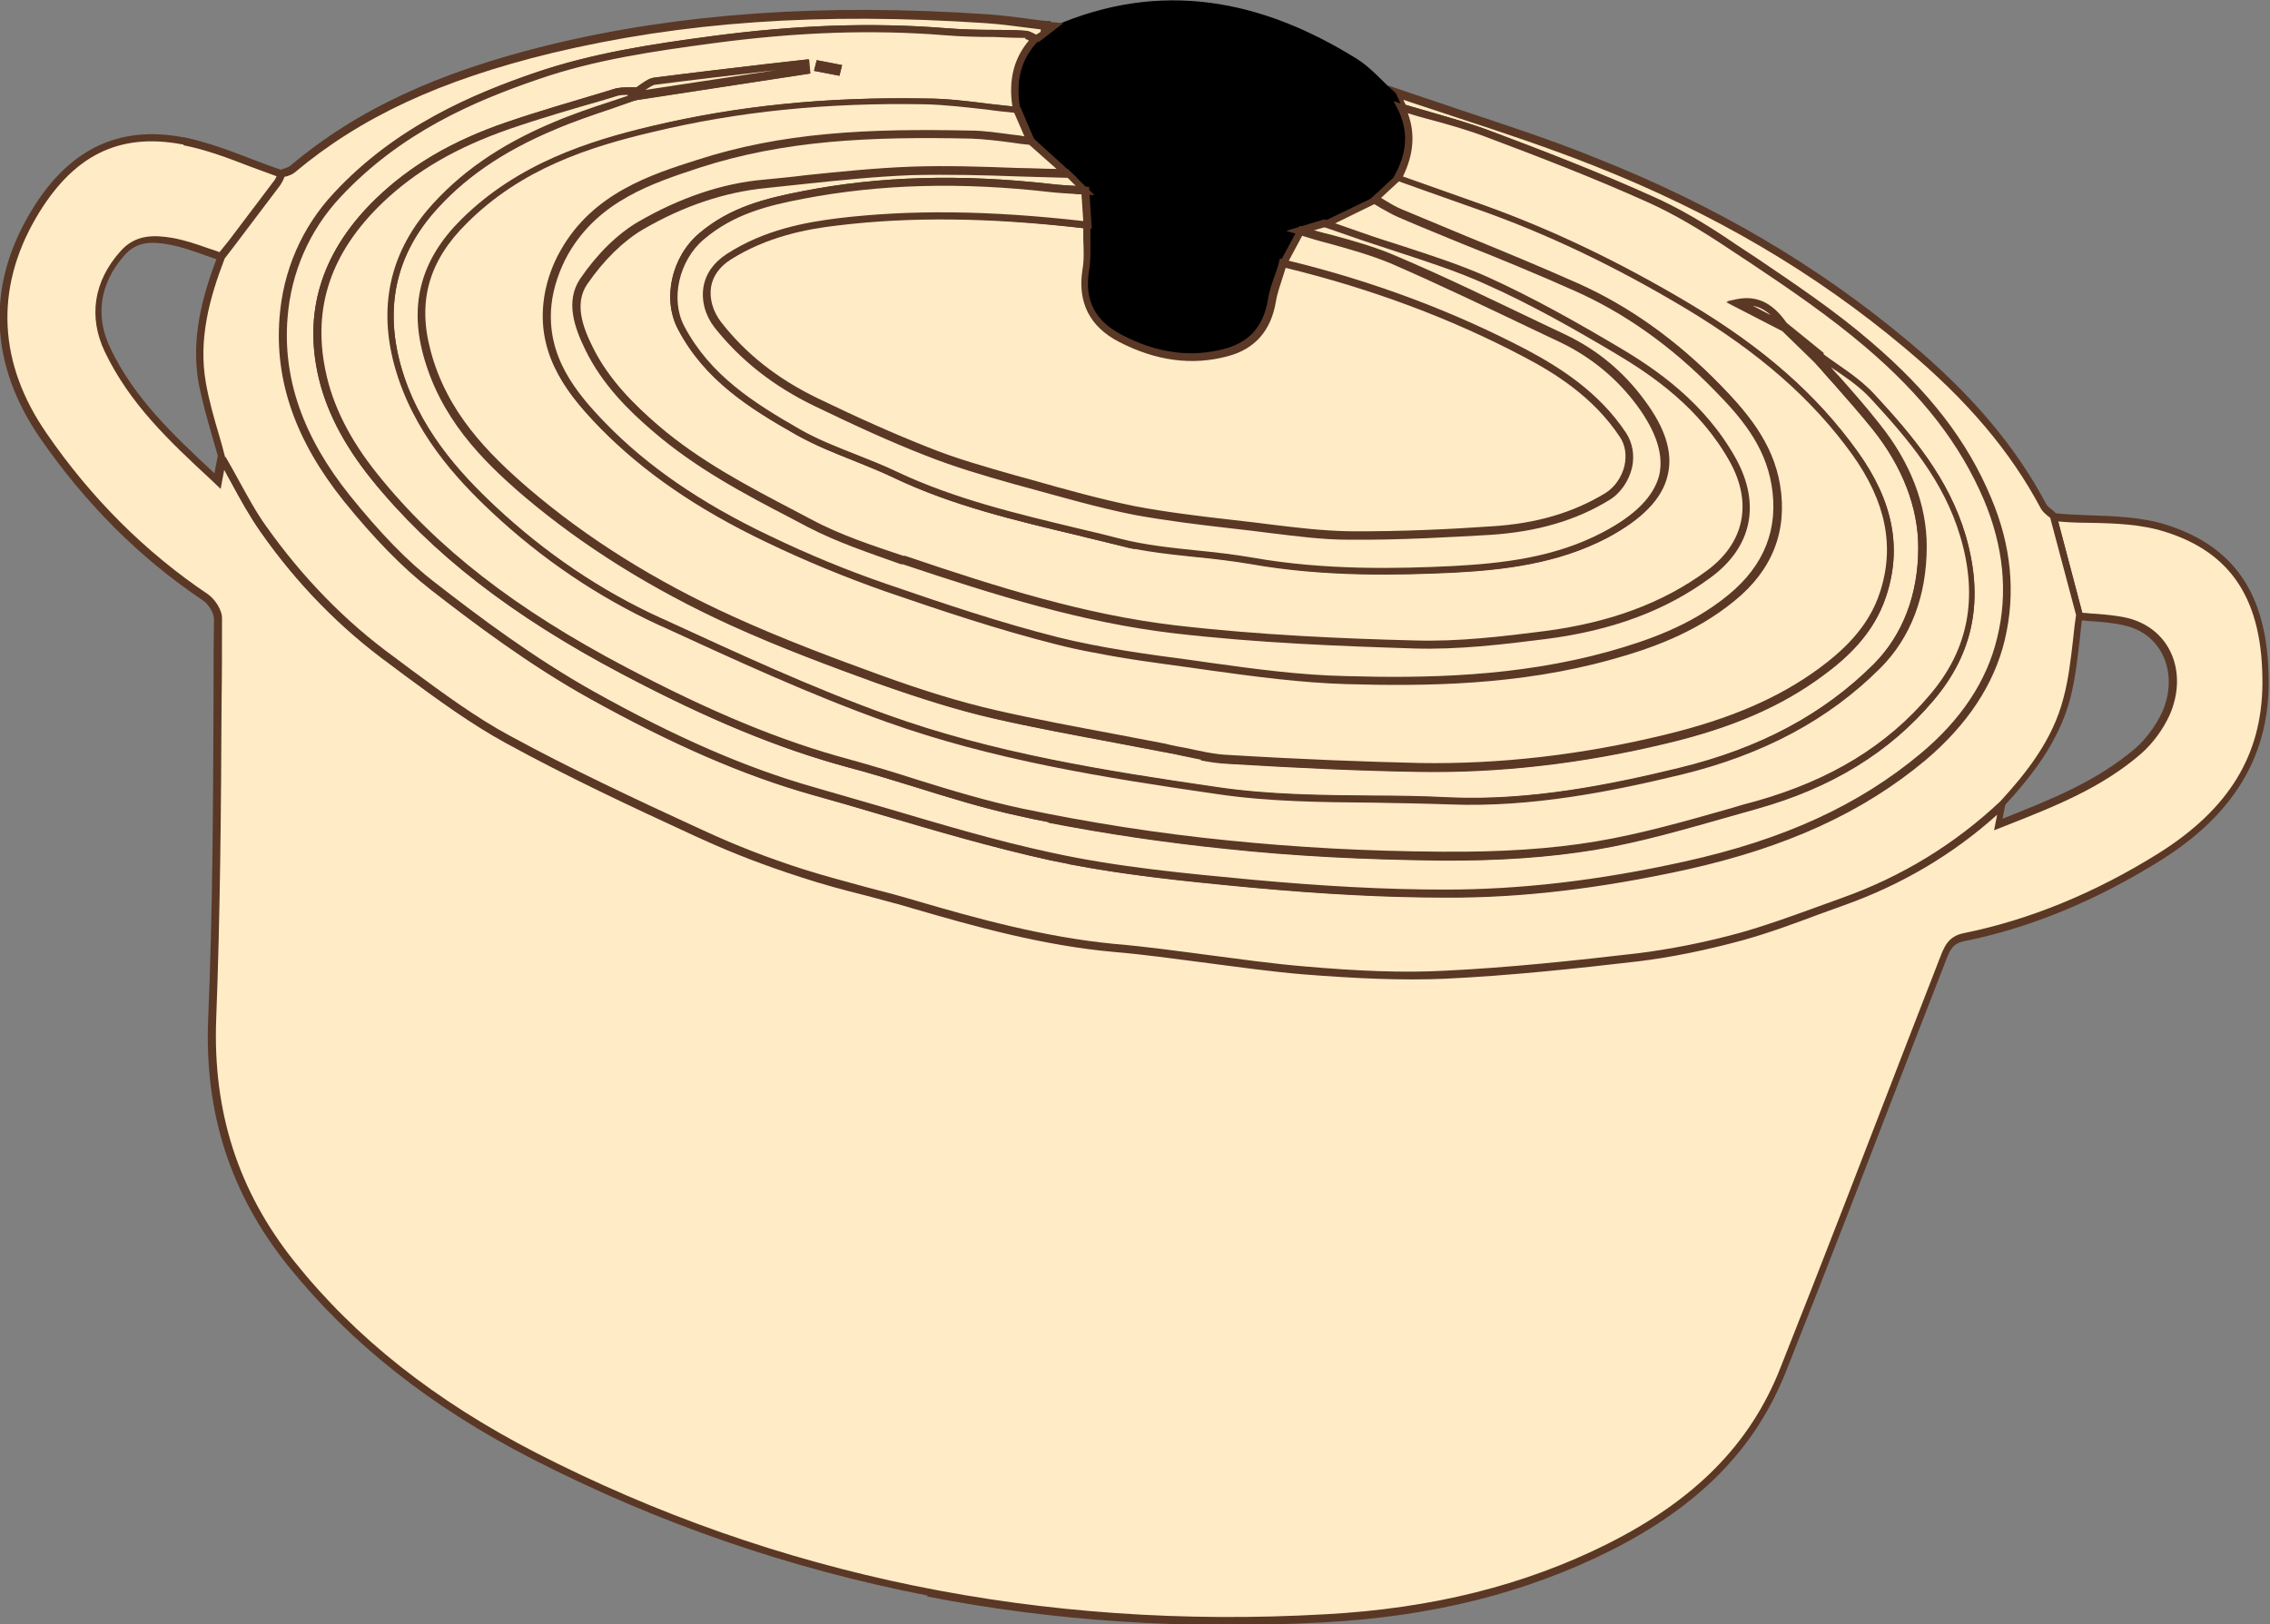<?xml version="1.0" encoding="UTF-8"?>
<svg id="Calque_2" data-name="Calque 2" xmlns="http://www.w3.org/2000/svg" viewBox="0 0 50.92 36.44">
  <rect x="0" y="0" width="50.92" height="36.44" fill="#808080" stroke="none"/>
  <defs>
    <style>
      .cls-1 {
        fill: #5a3825;
      }

      .cls-2 {
        fill: #ffebc5;
      }
    </style>
  </defs>
  <g id="Calque_1-2" data-name="Calque 1">
    <g>
      <g>
        <path class="cls-2" d="M46.05,11.58c.85.07,1.74,0,2.53.24,1.6.5,2.26,1.65,2.25,3.5-.01,1.82-.98,3-2.36,3.87-1.38.87-2.85,1.5-4.41,1.82-.29.06-.37.24-.46.49-1.19,3.08-2.37,6.16-3.58,9.23-.76,1.93-2.2,3.12-3.91,3.98-2.03,1.02-4.17,1.47-6.37,1.59-6.22.35-12.17-.77-17.74-3.63-2.07-1.06-3.95-2.43-5.46-4.32-1.26-1.57-1.86-3.36-1.77-5.5.12-2.99.11-5.98.14-8.97,0-.17-.15-.39-.29-.49-1.43-.96-2.63-2.17-3.63-3.62-1.12-1.62-1.19-3.31-.25-4.92.81-1.4,1.88-1.98,3.38-1.7.76.14,1.48.49,2.21.74-.03.07-.06.14-.1.2-.42.56-.84,1.11-1.25,1.66-.37-.12-.74-.27-1.12-.34-.38-.07-.78-.09-1.1.27-.56.63-.69,1.4-.33,2.16.57,1.21,1.51,2.06,2.47,2.95l.1-.5c.31.53.58,1.09.93,1.59.81,1.14,1.77,2.13,2.88,2.94.85.62,1.7,1.27,2.61,1.77,1.43.78,2.92,1.47,4.4,2.15.71.33,1.44.6,2.18.84.84.27,1.7.46,2.54.71,1.47.43,2.94.83,4.48.97,1.41.13,2.8.38,4.21.5,1.06.1,2.13.15,3.2.1,1.44-.07,2.88-.22,4.32-.39.78-.09,1.55-.26,2.31-.46.77-.21,1.53-.51,2.29-.79,1.33-.47,2.53-1.19,3.59-2.19l-.09.45c1.13-.45,2.22-.86,3.14-1.66.25-.22.48-.52.62-.84.41-.91.01-1.83-.87-2.06-.35-.09-.72-.09-1.07-.13-.2-.74-.39-1.48-.59-2.22Z"/>
        <path class="cls-1" d="M20.81,35.8c-3.09-.6-6.05-1.62-8.86-3.06-2.3-1.18-4.09-2.6-5.49-4.34-1.29-1.61-1.88-3.43-1.79-5.55.1-2.35.11-4.75.12-7.06,0-.63,0-1.27.01-1.9,0-.14-.13-.34-.25-.42-1.42-.95-2.64-2.18-3.65-3.64-1.12-1.63-1.21-3.36-.25-5.01.84-1.45,1.98-2.02,3.46-1.74h.02c.52.11,1.03.3,1.52.49.23.09.45.17.68.25l.09.03-.04.09s-.02.04-.03.06c-.02.05-.05.1-.08.15-.34.45-.68.9-1.02,1.35l-.27.36-.06-.02c-.11-.04-.23-.08-.34-.12-.25-.09-.51-.18-.77-.23-.42-.08-.75-.07-1.02.24-.55.62-.66,1.36-.32,2.07.54,1.14,1.42,1.96,2.34,2.82h0s.11-.57.11-.57l.11.19c.1.17.19.34.28.51.2.36.4.74.64,1.08.81,1.14,1.77,2.13,2.86,2.92l.36.27c.72.53,1.46,1.08,2.24,1.5,1.36.74,2.79,1.41,4.18,2.05l.22.1c.65.3,1.36.58,2.17.84.47.15.97.28,1.44.41.36.09.73.19,1.1.3,1.33.39,2.88.82,4.46.97.71.06,1.42.16,2.11.25.69.09,1.4.19,2.1.25,1.25.11,2.26.15,3.19.1,1.46-.07,2.94-.23,4.32-.39.72-.09,1.5-.24,2.3-.46.57-.16,1.15-.37,1.7-.57.19-.07.39-.14.58-.21,1.35-.48,2.54-1.21,3.56-2.17l.19-.18-.11.56c1.08-.43,2.1-.83,2.98-1.58.24-.21.46-.51.6-.81.19-.43.2-.89.02-1.27-.16-.34-.46-.58-.84-.67-.23-.06-.48-.08-.72-.1-.11,0-.23-.02-.34-.03h-.06s-.64-2.4-.64-2.4h.12c.26.03.53.04.79.05.59.02,1.2.04,1.75.21,1.59.5,2.32,1.63,2.31,3.58-.01,1.64-.8,2.93-2.4,3.94-1.45.91-2.94,1.53-4.44,1.83-.24.05-.31.19-.4.43l-.73,1.88c-.93,2.41-1.89,4.91-2.86,7.35-.69,1.73-1.94,3.01-3.95,4.02-1.88.94-3.98,1.47-6.4,1.6-3.08.17-6.06-.02-8.92-.58ZM4.11,3.24h-.02c-1.43-.27-2.47.25-3.29,1.66-.92,1.59-.84,3.26.25,4.83.99,1.44,2.21,2.66,3.61,3.6.16.11.33.36.32.56,0,.63,0,1.27-.01,1.9-.01,2.32-.03,4.71-.12,7.07-.08,2.08.49,3.86,1.75,5.44,1.38,1.73,3.16,3.13,5.43,4.3,5.38,2.76,11.34,3.98,17.7,3.62,2.4-.13,4.47-.65,6.33-1.58,1.97-.99,3.2-2.24,3.87-3.93.97-2.44,1.93-4.94,2.86-7.35l.73-1.88c.09-.23.18-.47.52-.54,1.48-.3,2.95-.9,4.39-1.8,1.57-.99,2.31-2.2,2.32-3.8.01-1.86-.68-2.94-2.19-3.41-.54-.17-1.13-.19-1.71-.2-.23,0-.46-.01-.68-.03l.54,2.05c.09,0,.19.02.28.02.25.02.5.04.75.1.43.11.77.38.95.76.2.42.19.93-.02,1.41-.15.33-.38.64-.64.87-.89.77-1.93,1.18-3.02,1.61l-.28.11.07-.35c-.99.89-2.14,1.57-3.43,2.03-.19.07-.39.14-.58.21-.56.21-1.13.42-1.71.58-.81.22-1.59.38-2.33.47-1.38.16-2.86.32-4.33.39-.94.04-1.95,0-3.21-.1-.7-.06-1.42-.16-2.11-.25-.69-.09-1.4-.19-2.1-.25-1.6-.14-3.16-.58-4.5-.97-.36-.11-.73-.2-1.09-.3-.48-.12-.97-.25-1.45-.41-.81-.26-1.53-.54-2.19-.84l-.22-.1c-1.39-.64-2.82-1.31-4.19-2.06-.79-.43-1.54-.98-2.26-1.51l-.36-.27c-1.1-.8-2.08-1.8-2.89-2.96-.24-.34-.45-.72-.65-1.09-.06-.1-.11-.2-.17-.31l-.08.43-.22-.21c-.94-.87-1.82-1.7-2.38-2.87-.37-.78-.25-1.58.35-2.25.34-.39.77-.37,1.18-.3.27.05.54.14.79.23.09.03.19.06.28.1l.2-.26c.34-.45.68-.9,1.02-1.35.02-.03.04-.06.05-.1-.2-.07-.4-.15-.6-.22-.49-.19-.99-.38-1.5-.48Z"/>
      </g>
      <g>
        <g>
          <path class="cls-2" d="M46.05,11.58c.2.74.39,1.48.59,2.22-.09.62-.12,1.26-.28,1.87-.24.94-.82,1.68-1.45,2.37-1.06,1-2.26,1.72-3.59,2.19-.76.27-1.51.57-2.29.79-.76.21-1.54.37-2.31.46-1.44.17-2.88.32-4.32.39-1.06.05-2.14,0-3.2-.1-1.41-.13-2.8-.38-4.21-.5-1.54-.14-3.01-.54-4.48-.97-.84-.25-1.71-.44-2.54-.71-.74-.24-1.47-.51-2.18-.84-1.48-.69-2.96-1.37-4.4-2.15-.92-.5-1.76-1.15-2.61-1.77-1.11-.81-2.07-1.8-2.88-2.94-.35-.49-.62-1.06-.93-1.59-.15-.56-.33-1.11-.44-1.68-.18-.99.08-1.93.42-2.85.42-.55.84-1.11,1.25-1.66.04-.06.07-.13.1-.2.08-.03.17-.04.24-.1,1.72-1.45,3.72-2.19,5.81-2.7,3.23-.79,6.49-.9,9.76-.68.45.03.89.1,1.34.15-.01.06-.03.12-.04.18-.06.04-.12.07-.18.11-.08-.03-.16-.09-.24-.1-.6-.02-1.21-.01-1.81-.06-1.74-.13-3.47-.05-5.2.18-1.33.18-2.65.37-3.95.82-1.67.57-3.21,1.32-4.47,2.67-.72.77-1.12,1.73-1.2,2.75-.12,1.57.51,2.91,1.42,4.05.58.72,1.22,1.42,1.93,1.98,1.13.89,2.31,1.74,3.55,2.43,1.58.88,3.22,1.66,4.96,2.15,1.78.5,3.53,1.08,5.33,1.48,1.49.33,3.02.47,4.54.61,1.43.13,2.87.22,4.32.22,1.81,0,3.61-.24,5.39-.63,1.93-.42,3.75-1.12,5.33-2.44.82-.69,1.48-1.55,1.75-2.64.26-1.08.12-2.15-.3-3.15-.6-1.41-1.57-2.51-2.67-3.46-.94-.81-1.99-1.48-3.01-2.18-.59-.4-1.21-.79-1.86-1.08-1.19-.53-2.4-1-3.61-1.46-.64-.24-1.31-.4-1.97-.6-.05-.11-.1-.21-.14-.32,1.49.51,3,.97,4.47,1.55,2.52,1,4.88,2.33,6.99,4.1,1.21,1.02,2.3,2.17,3.07,3.63.05.09.14.14.21.21Z"/>
          <path class="cls-1" d="M23.4,21.11c-1.03-.2-2.02-.48-2.91-.74-.36-.11-.73-.2-1.09-.3-.48-.12-.97-.25-1.45-.41-.81-.26-1.53-.54-2.19-.84l-.22-.1c-1.39-.64-2.82-1.31-4.19-2.06-.79-.43-1.54-.98-2.26-1.51l-.36-.27c-1.1-.8-2.08-1.8-2.89-2.96-.24-.34-.45-.72-.65-1.09-.09-.17-.18-.34-.28-.5v-.02c-.05-.17-.1-.35-.15-.52-.11-.38-.22-.77-.3-1.17-.19-1.04.09-2.01.43-2.9v-.02s.25-.31.25-.31c.34-.45.68-.9,1.02-1.35.02-.03.04-.07.06-.12.01-.02.02-.05.03-.07v-.03s.04-.01.04-.01c.03-.01.06-.02.09-.03.05-.02.1-.03.13-.06,1.5-1.26,3.3-2.1,5.84-2.72,2.9-.7,6.1-.93,9.79-.68.31.02.62.06.92.1.14.02.28.04.42.05h.09s-.07.31-.07.31l-.25.15-.04-.02s-.06-.03-.08-.04c-.05-.02-.09-.05-.13-.05-.23,0-.46-.01-.69-.02-.37,0-.75-.01-1.12-.04-1.62-.13-3.31-.07-5.18.18-1.34.18-2.66.37-3.93.81-1.43.49-3.08,1.19-4.44,2.65-.69.74-1.1,1.68-1.18,2.7-.11,1.37.35,2.68,1.4,3.99.67.83,1.29,1.48,1.92,1.96.95.74,2.2,1.68,3.54,2.43,1.86,1.04,3.43,1.72,4.94,2.15.53.15,1.06.31,1.59.46,1.22.36,2.48.74,3.74,1.01,1.5.33,3.05.47,4.53.61,1.53.14,2.94.22,4.31.22,1.67,0,3.43-.2,5.37-.63,2.22-.49,3.9-1.26,5.29-2.42.91-.76,1.49-1.63,1.72-2.6.25-1.01.14-2.06-.3-3.1-.53-1.24-1.37-2.33-2.65-3.42-.81-.69-1.7-1.3-2.57-1.88l-.44-.29c-.73-.49-1.3-.82-1.85-1.07-1.24-.56-2.52-1.05-3.61-1.46-.44-.17-.9-.3-1.35-.42-.21-.06-.42-.12-.62-.18h-.04s-.24-.54-.24-.54l.18.06c.46.16.93.31,1.39.47,1.02.34,2.07.68,3.08,1.09,2.7,1.07,4.99,2.42,7.02,4.12,1.42,1.19,2.4,2.35,3.09,3.65.02.04.07.08.12.12.03.02.05.04.08.07l.02.02.6,2.27c-.03.19-.05.39-.07.58-.05.43-.1.87-.21,1.3-.26.99-.89,1.77-1.47,2.4-1.04.98-2.25,1.72-3.62,2.21-.19.07-.39.14-.58.21-.56.21-1.13.42-1.71.58-.81.22-1.59.38-2.33.47-1.38.16-2.86.32-4.33.39-.94.04-1.95,0-3.21-.1-.7-.06-1.42-.16-2.11-.25-.69-.09-1.4-.19-2.1-.25-.54-.05-1.07-.13-1.59-.23ZM5.06,10.25c.09.16.19.33.28.5.2.36.4.74.64,1.07.81,1.14,1.77,2.13,2.86,2.92l.36.27c.72.53,1.46,1.08,2.24,1.5,1.36.74,2.79,1.41,4.18,2.05l.22.1c.65.3,1.36.58,2.17.84.47.15.97.28,1.44.41.36.09.73.19,1.1.3,1.33.39,2.88.82,4.46.97.71.06,1.42.16,2.11.25.69.09,1.4.19,2.1.25,1.25.11,2.26.15,3.19.1,1.46-.07,2.94-.23,4.32-.39.72-.09,1.5-.24,2.3-.46.57-.16,1.15-.37,1.7-.57.19-.07.39-.14.58-.21,1.35-.48,2.54-1.21,3.56-2.17.56-.61,1.18-1.37,1.42-2.33.11-.41.16-.85.21-1.28.02-.19.04-.38.07-.57l-.58-2.18s-.03-.03-.05-.04c-.06-.05-.12-.1-.16-.17-.68-1.28-1.65-2.43-3.05-3.6-2.01-1.69-4.29-3.03-6.97-4.09-1.01-.4-2.06-.75-3.07-1.08-.4-.13-.81-.27-1.21-.4l.05.11c.19.06.39.11.58.17.45.13.91.26,1.36.43,1.09.41,2.37.9,3.61,1.46.56.25,1.14.58,1.87,1.08l.44.29c.87.59,1.77,1.19,2.58,1.89,1.3,1.11,2.16,2.22,2.69,3.49.46,1.08.56,2.15.31,3.2-.24,1-.84,1.9-1.77,2.69-1.41,1.18-3.12,1.96-5.36,2.46-1.96.43-3.73.64-5.41.63-1.37,0-2.79-.08-4.32-.22-1.49-.14-3.04-.29-4.55-.62-1.27-.28-2.53-.65-3.75-1.01-.53-.16-1.06-.31-1.59-.46-1.52-.43-3.11-1.12-4.98-2.16-1.35-.75-2.61-1.7-3.56-2.44-.64-.5-1.27-1.15-1.95-1.99-1.08-1.35-1.55-2.69-1.44-4.11.08-1.06.5-2.03,1.22-2.8,1.39-1.5,3.14-2.23,4.51-2.7,1.29-.44,2.61-.64,3.96-.82,1.88-.25,3.59-.31,5.22-.18.37.03.75.04,1.11.04.23,0,.46,0,.7.02.07,0,.14.04.2.07.01,0,.02.01.03.02l.11-.07v-.05c-.1-.01-.21-.03-.32-.04-.3-.04-.61-.08-.91-.1-3.72-.25-6.81-.03-9.74.67-2.51.61-4.29,1.44-5.77,2.68-.06.05-.13.07-.19.09-.01,0-.03,0-.04.01,0,.01-.01.02-.01.03-.02.05-.05.1-.08.15-.34.45-.68.9-1.02,1.35l-.23.3c-.33.86-.6,1.8-.42,2.8.07.39.18.78.29,1.15.05.17.1.34.14.51Z"/>
        </g>
        <path d="M23.24.86c.06-.04.12-.07.18-.11.07-.05.14-.11.21-.16,2.42-1.05,4.66-.6,6.79.72.33.2.59.52.89.78.05.11.1.21.14.32.27.54.21,1.07-.09,1.59-.17.16-.35.32-.52.48-.37.18-.74.36-1.11.54-.19.06-.38.11-.56.17-.13.24-.26.48-.39.72-.08.28-.2.56-.25.84-.1.63-.45,1-1.01,1.16-.84.23-1.64.07-2.39-.32-.57-.3-.89-.77-.77-1.53.05-.33.02-.68.02-1.01-.02-.25-.03-.51-.05-.76-.14-.14-.28-.27-.41-.41-.26-.24-.53-.48-.79-.71-.1-.23-.2-.47-.3-.7-.11-.6-.03-1.15.41-1.6Z"/>
        <g>
          <path class="cls-2" d="M23.63.58c-.07.05-.14.11-.21.16.01-.06.03-.12.04-.18.06,0,.11.01.17.02Z"/>
          <polygon class="cls-1" points="23.28 .96 23.4 .48 23.85 .52 23.28 .96"/>
        </g>
        <g>
          <path class="cls-2" d="M23.24.86c-.44.46-.52,1-.41,1.6-.69-.07-1.38-.18-2.07-.19-2.05-.04-4.1.14-6.11.62-1.53.36-3.02.88-4.22,2.07-.77.77-1.17,1.69-.83,2.95.36,1.37,1.26,2.31,2.24,3.14,1.39,1.19,2.95,2.12,4.59,2.87,1.08.49,2.19.91,3.3,1.31.85.31,1.72.59,2.6.79,1.27.29,2.56.51,3.84.76.47.09.94.22,1.41.25,1.42.08,2.85.15,4.27.18,1.86.03,3.72-.2,5.54-.64,1.22-.29,2.4-.72,3.46-1.5.61-.45,1.15-.98,1.4-1.75.39-1.2.03-2.24-.63-3.16-1.01-1.41-2.33-2.44-3.77-3.3-1.48-.88-3.01-1.63-4.62-2.21-.62-.22-1.25-.44-1.87-.66.3-.52.35-1.05.09-1.59.66.2,1.33.36,1.97.6,1.21.46,2.42.93,3.61,1.46.65.29,1.27.67,1.86,1.08,1.02.7,2.07,1.37,3.01,2.18,1.1.94,2.07,2.05,2.67,3.46.43,1,.56,2.08.3,3.15-.26,1.09-.92,1.95-1.75,2.64-1.58,1.32-3.4,2.02-5.33,2.44-1.78.39-3.58.64-5.39.63-1.44,0-2.88-.09-4.32-.22-1.52-.14-3.06-.29-4.54-.61-1.8-.39-3.56-.97-5.33-1.48-1.74-.49-3.38-1.27-4.96-2.15-1.24-.69-2.42-1.55-3.55-2.43-.72-.56-1.35-1.25-1.93-1.98-.91-1.14-1.54-2.48-1.42-4.05.08-1.03.48-1.98,1.2-2.75,1.26-1.36,2.8-2.1,4.47-2.67,1.3-.45,2.62-.64,3.95-.82,1.73-.23,3.47-.32,5.2-.18.6.05,1.21.03,1.81.06.08,0,.16.06.24.1ZM40.05,7.34c.25.24.5.48.75.72.43.5.88.99,1.3,1.51.62.77,1.05,1.69,1.04,2.7,0,.97-.28,1.93-1.02,2.67-1.26,1.27-2.78,1.97-4.42,2.37-1.7.41-3.42.73-5.16.66-1.74-.07-3.51.02-5.22-.22-2.5-.36-5.02-.76-7.41-1.62-1.73-.62-3.41-1.4-5.09-2.17-1.37-.63-2.62-1.48-3.74-2.53-.95-.89-1.79-1.9-2.15-3.24-.34-1.25-.13-2.42.72-3.42.77-.91,1.73-1.5,2.78-1.94.61-.25,1.24-.45,1.86-.67,1.26-.19,2.53-.39,3.79-.58,0-.05,0-.1-.01-.16-1.12.13-2.24.26-3.36.41-.14.02-.27.15-.4.22-.17.01-.35,0-.51.05-.8.23-1.6.46-2.39.73-1.06.37-2.06.87-2.9,1.69-1.08,1.04-1.61,2.29-1.3,3.82.19.9.64,1.68,1.19,2.37,1.54,1.91,3.5,3.25,5.59,4.35,1.61.85,3.27,1.6,5.03,2.08,1.29.35,2.56.82,3.86,1.1,1.54.33,3.1.56,4.67.72,1.59.16,3.19.24,4.79.25,1.15.01,2.32-.04,3.46-.23,1.22-.2,2.42-.58,3.62-.92,1.5-.42,2.85-1.14,3.92-2.41.92-1.09,1.1-2.3.7-3.64-.38-1.27-1.19-2.21-2.03-3.12-.34-.37-.79-.63-1.2-.93-.26-.21-.51-.41-.77-.62-.26-.37-.56-.65-1.06-.55.35.18.7.37,1.06.55ZM18.38,1.45s-.01.05-.02.08l.4.08s.01-.05.02-.08l-.41-.08Z"/>
          <path class="cls-1" d="M24,19.39c-.15-.03-.3-.06-.46-.09-1.27-.28-2.53-.65-3.75-1.01-.53-.16-1.06-.31-1.59-.46-1.52-.43-3.11-1.12-4.98-2.16-1.35-.75-2.61-1.7-3.56-2.44-.64-.5-1.27-1.15-1.95-1.99-1.08-1.35-1.55-2.69-1.44-4.11.08-1.06.5-2.03,1.22-2.8,1.39-1.5,3.14-2.23,4.51-2.7,1.29-.44,2.61-.64,3.96-.82,1.88-.25,3.59-.31,5.22-.18.37.03.75.04,1.11.04.23,0,.46,0,.7.02.07,0,.14.04.2.07.02.01.05.02.07.03l.11.05-.09.09c-.38.4-.51.9-.39,1.53l.02.11h-.11c-.22-.03-.43-.06-.65-.08-.46-.05-.94-.11-1.41-.12-2.19-.04-4.18.16-6.09.62-1.45.34-2.96.83-4.18,2.05-.85.84-1.11,1.75-.81,2.86.36,1.37,1.28,2.3,2.21,3.1,1.3,1.11,2.83,2.07,4.57,2.86,1.14.52,2.3.95,3.29,1.31.99.36,1.81.61,2.59.79.91.21,1.84.38,2.74.55.37.07.73.14,1.1.21.14.03.27.06.41.09.33.07.66.15.99.16,1.65.1,3.01.15,4.27.18,1.78.03,3.64-.18,5.52-.64,1.44-.35,2.53-.82,3.43-1.48.5-.37,1.11-.9,1.37-1.71.34-1.03.13-2.04-.62-3.09-.9-1.25-2.09-2.29-3.74-3.28-1.57-.94-3.08-1.66-4.6-2.2-.42-.15-.85-.3-1.27-.45l-.7-.25.05-.09c.3-.53.33-1.02.08-1.52l-.09-.17.19.06c.2.06.41.12.62.18.45.13.92.26,1.36.43,1.09.41,2.37.9,3.61,1.46.56.25,1.14.58,1.87,1.08l.44.29c.87.59,1.77,1.19,2.58,1.89,1.3,1.11,2.16,2.22,2.69,3.49.46,1.08.56,2.15.31,3.2-.24,1-.84,1.9-1.77,2.69-1.41,1.18-3.12,1.96-5.36,2.46-1.96.43-3.73.64-5.41.63-1.37,0-2.79-.08-4.32-.22-1.34-.13-2.73-.26-4.1-.52ZM23.01.85s-.01,0-.02,0c-.23,0-.46-.01-.69-.02-.37,0-.75-.01-1.12-.04-1.62-.13-3.31-.07-5.18.18-1.34.18-2.66.37-3.93.81-1.43.49-3.08,1.19-4.44,2.65-.69.74-1.1,1.68-1.18,2.7-.11,1.37.35,2.68,1.4,3.99.67.83,1.29,1.48,1.92,1.96.95.74,2.2,1.68,3.54,2.43,1.86,1.04,3.43,1.72,4.94,2.15.53.15,1.06.31,1.59.46,1.22.36,2.48.74,3.74,1.01,1.5.33,3.05.47,4.53.61,1.53.14,2.94.22,4.31.22,1.67,0,3.43-.2,5.37-.63,2.22-.49,3.9-1.26,5.29-2.42.91-.76,1.49-1.63,1.72-2.6.25-1.01.14-2.06-.3-3.1-.53-1.24-1.37-2.33-2.65-3.42-.81-.69-1.7-1.3-2.57-1.88l-.44-.29c-.73-.49-1.3-.82-1.85-1.07-1.24-.56-2.52-1.05-3.61-1.46-.44-.17-.9-.3-1.35-.42-.15-.04-.3-.08-.45-.13.17.46.13.93-.11,1.42l.51.18c.42.15.85.3,1.27.45,1.54.55,3.05,1.27,4.63,2.21,1.68,1,2.88,2.06,3.79,3.33.79,1.1,1,2.15.64,3.24-.28.86-.91,1.41-1.43,1.79-.92.68-2.02,1.16-3.49,1.51-1.9.46-3.77.67-5.56.64-1.26-.02-2.62-.08-4.28-.18-.34-.02-.69-.1-1.02-.17-.13-.03-.27-.06-.4-.08-.36-.07-.73-.14-1.1-.21-.9-.17-1.84-.34-2.75-.55-.79-.18-1.62-.44-2.61-.79-.99-.36-2.16-.79-3.3-1.31-1.75-.8-3.3-1.77-4.61-2.88-.96-.82-1.89-1.77-2.27-3.19-.31-1.16-.03-2.15.86-3.03,1.26-1.25,2.86-1.76,4.26-2.09,1.93-.46,3.93-.66,6.13-.62.48,0,.96.06,1.43.12.18.02.36.04.54.06-.09-.59.03-1.08.37-1.48-.03-.02-.06-.03-.09-.04ZM23.54,18.45c-.22-.04-.45-.09-.67-.14-.8-.17-1.6-.42-2.37-.66-.49-.15-1-.31-1.5-.44-1.54-.42-3.1-1.06-5.05-2.09-2.48-1.31-4.27-2.7-5.62-4.37-.64-.8-1.04-1.58-1.21-2.4-.3-1.45.14-2.76,1.32-3.9.77-.74,1.7-1.29,2.93-1.71.7-.24,1.43-.45,2.13-.66l.26-.08c.12-.04.25-.04.37-.04.05,0,.09,0,.14,0,.03-.02.07-.05.1-.07.1-.07.2-.14.31-.15.85-.11,1.72-.21,2.56-.31l.89-.1.03.32-3.87.59c-.18.06-.37.13-.57.2-.42.14-.86.29-1.28.47-1.17.49-2.07,1.11-2.75,1.91-.81.96-1.05,2.09-.71,3.35.39,1.44,1.35,2.47,2.13,3.2,1.11,1.04,2.36,1.89,3.72,2.51l.07.03c1.63.75,3.31,1.53,5.01,2.14,2.36.85,4.85,1.25,7.4,1.62,1.15.17,2.34.18,3.49.19.56,0,1.15.01,1.72.04,1.81.07,3.62-.29,5.14-.66,1.81-.44,3.24-1.2,4.38-2.34.64-.65.99-1.55.99-2.61,0-.89-.35-1.81-1.02-2.65-.29-.36-.59-.7-.89-1.04-.14-.15-.27-.31-.41-.46l-.73-.71-1.26-.65.23-.05c.57-.11.89.22,1.14.57l.76.61c.12.09.25.18.38.27.29.2.58.41.82.67.86.93,1.66,1.88,2.04,3.15.42,1.43.19,2.64-.72,3.71-.98,1.16-2.28,1.96-3.96,2.43-.2.06-.4.11-.6.17-.99.28-2.01.58-3.03.75-1.03.17-2.17.25-3.47.24-1.73-.02-3.3-.1-4.79-.26-1.38-.14-2.72-.34-4.01-.59ZM14.08,2.13c-.09,0-.18,0-.26.03l-.26.08c-.7.2-1.42.41-2.12.65-1.21.42-2.12.95-2.87,1.67-1.15,1.11-1.56,2.34-1.27,3.75.16.79.55,1.56,1.17,2.33,1.33,1.66,3.1,3.03,5.57,4.33,1.94,1.02,3.49,1.66,5.02,2.07.5.14,1.01.29,1.5.45.77.24,1.56.48,2.36.65,1.48.31,3.04.56,4.66.72,1.49.15,3.05.24,4.78.25,1.3.01,2.42-.06,3.44-.23,1.01-.17,2.03-.46,3.01-.74.2-.06.4-.12.6-.17,1.65-.47,2.92-1.24,3.88-2.38.87-1.02,1.09-2.19.68-3.56-.37-1.24-1.16-2.17-2.01-3.09-.23-.25-.52-.45-.8-.64-.03-.02-.06-.04-.09-.06.07.07.13.15.2.22.3.34.61.69.89,1.05.7.87,1.06,1.82,1.06,2.75,0,1.11-.36,2.05-1.04,2.73-1.16,1.16-2.62,1.94-4.46,2.39-1.53.37-3.35.74-5.18.67-.57-.02-1.15-.03-1.71-.04-1.16-.01-2.36-.02-3.51-.19-2.56-.37-5.05-.77-7.43-1.62-1.71-.61-3.4-1.39-5.03-2.14l-.07-.03c-1.37-.63-2.64-1.49-3.76-2.54-.8-.75-1.77-1.8-2.18-3.28-.36-1.31-.11-2.49.74-3.5.7-.82,1.62-1.46,2.81-1.96.42-.18.86-.33,1.29-.47.13-.04.26-.09.39-.13ZM39.32,6.86l.4.21c-.11-.1-.24-.18-.4-.21ZM17.76,1.53l-.49.06c-.84.1-1.71.2-2.56.31-.07,0-.15.07-.24.12,0,0-.01,0-.02.01l3.3-.5ZM18.83,1.7l-.57-.11.06-.24.57.11-.06.24Z"/>
        </g>
        <g>
          <path class="cls-2" d="M31.36,4c.62.22,1.25.44,1.87.66,1.61.57,3.14,1.33,4.62,2.21,1.44.86,2.76,1.89,3.77,3.3.66.92,1.03,1.96.63,3.16-.25.77-.79,1.3-1.4,1.75-1.05.78-2.24,1.2-3.46,1.5-1.83.44-3.68.67-5.54.64-1.43-.03-2.85-.09-4.27-.18-.48-.03-.94-.16-1.41-.25-1.28-.25-2.57-.46-3.84-.76-.88-.2-1.75-.48-2.6-.79-1.11-.4-2.22-.82-3.3-1.31-1.64-.75-3.2-1.68-4.59-2.87-.98-.83-1.88-1.77-2.24-3.14-.33-1.25.06-2.18.83-2.95,1.2-1.19,2.69-1.7,4.22-2.07,2.02-.48,4.06-.66,6.11-.62.69.01,1.38.12,2.07.19.1.23.2.47.3.7-.45-.05-.91-.13-1.36-.14-2.05-.05-4.11,0-6.11.66-1.14.37-2.32.78-3,1.99-.2.34-.34.76-.38,1.16-.12,1.18.55,2,1.24,2.71,1.06,1.09,2.34,1.89,3.68,2.54.87.42,1.77.79,2.68,1.11,1.26.44,2.54.86,3.84,1.19,1.06.27,2.16.4,3.25.55,1.07.14,2.15.3,3.23.33,1.98.06,3.96,0,5.91-.55.98-.27,1.92-.63,2.73-1.3.78-.64,1.17-1.48.99-2.53-.15-.91-.7-1.56-1.29-2.16-.94-.96-1.99-1.74-3.19-2.27-1.31-.58-2.63-1.1-3.95-1.65-.19-.08-.37-.21-.56-.31.17-.16.35-.32.52-.48Z"/>
          <path class="cls-1" d="M26.96,17.04c-.13-.03-.27-.06-.4-.08-.13-.03-.26-.05-.4-.08-.36-.07-.73-.14-1.1-.21-.9-.17-1.84-.34-2.75-.55-.79-.18-1.62-.44-2.61-.79-.99-.36-2.16-.79-3.3-1.31-1.75-.8-3.3-1.77-4.61-2.88-.96-.82-1.89-1.77-2.27-3.19-.31-1.16-.03-2.15.86-3.03,1.26-1.25,2.86-1.76,4.26-2.09,1.93-.46,3.93-.66,6.13-.62.48,0,.96.06,1.43.12.21.02.43.05.64.07h.05s.02.05.02.05c.1.23.2.47.3.7l.06.13h-.14c-.14-.03-.29-.05-.43-.07-.3-.04-.62-.08-.92-.09-2.28-.05-4.19.04-6.08.65-1.06.35-2.27.74-2.96,1.95-.19.34-.33.75-.37,1.13-.12,1.16.56,1.98,1.21,2.65.93.96,2.13,1.79,3.66,2.52.89.43,1.79.8,2.67,1.1,1.22.42,2.52.86,3.83,1.19.97.24,1.99.38,2.98.51l.42.06c1,.14,2.04.28,3.06.3,1.75.05,3.82.02,5.88-.55.85-.24,1.84-.57,2.7-1.28.8-.66,1.12-1.48.96-2.45-.15-.91-.71-1.55-1.27-2.12-.97-1-2.03-1.75-3.16-2.25-.83-.37-1.68-.72-2.51-1.05-.48-.2-.96-.39-1.44-.6-.14-.06-.27-.14-.4-.21-.06-.03-.11-.07-.17-.1l-.1-.06.64-.59.65.23c.42.15.85.3,1.27.45,1.54.55,3.05,1.27,4.63,2.21,1.68,1,2.88,2.06,3.79,3.33.79,1.1,1,2.15.64,3.24-.28.86-.91,1.41-1.43,1.79-.92.68-2.02,1.16-3.49,1.51-1.9.46-3.77.67-5.56.64-1.26-.02-2.62-.08-4.28-.18-.21-.01-.42-.04-.62-.08ZM26.19,16.7c.13.03.27.06.4.08.33.07.66.15.99.16,1.65.1,3.01.15,4.27.18,1.78.03,3.64-.18,5.52-.64,1.44-.35,2.53-.82,3.43-1.48.5-.37,1.11-.9,1.37-1.71.34-1.03.13-2.04-.62-3.09-.9-1.25-2.09-2.29-3.74-3.28-1.57-.94-3.08-1.66-4.6-2.2-.42-.15-.85-.3-1.27-.45l-.56-.2-.4.37s.05.03.08.05c.13.08.25.15.37.2.48.2.96.4,1.44.6.83.34,1.68.69,2.51,1.06,1.15.51,2.23,1.28,3.21,2.29.55.57,1.15,1.25,1.31,2.21.17,1.03-.17,1.91-1.02,2.6-.89.73-1.9,1.08-2.77,1.32-2.08.58-4.17.6-5.93.55-1.03-.03-2.07-.17-3.08-.31l-.42-.06c-.99-.13-2.01-.27-3-.52-1.31-.33-2.62-.77-3.84-1.19-.88-.31-1.79-.68-2.68-1.11-1.55-.74-2.76-1.58-3.71-2.55-.68-.7-1.39-1.55-1.26-2.78.04-.4.18-.83.39-1.19.72-1.27,2.01-1.69,3.05-2.02,1.91-.62,3.83-.71,6.13-.66.32,0,.63.05.94.09.09.01.19.02.28.04-.08-.18-.15-.35-.23-.53-.2-.02-.4-.04-.6-.07-.46-.05-.94-.11-1.41-.12-2.19-.04-4.18.16-6.09.62-1.45.34-2.96.83-4.18,2.05-.85.84-1.11,1.75-.81,2.86.36,1.37,1.28,2.3,2.21,3.1,1.3,1.11,2.83,2.07,4.57,2.86,1.14.52,2.3.95,3.29,1.31.99.36,1.81.61,2.59.79.91.21,1.84.38,2.74.55.37.07.73.14,1.1.21h0Z"/>
        </g>
        <g>
          <path class="cls-2" d="M24.39,5.04c0,.34.03.68-.02,1.01-.12.75.2,1.23.77,1.53.75.39,1.55.55,2.39.32.56-.15.9-.53,1.01-1.16.05-.29.16-.56.25-.84,1.88.46,3.7,1.11,5.42,2.02.85.45,1.64,1,2.2,1.84.3.45.1,1.11-.36,1.38-.82.5-1.7.71-2.61.77-1.06.07-2.13.12-3.2.11-.72,0-1.44-.11-2.15-.2-.89-.1-1.78-.19-2.66-.36-.9-.18-1.79-.44-2.68-.7-.66-.19-1.33-.38-1.97-.64-.84-.33-1.67-.71-2.49-1.1-.85-.41-1.6-.97-2.21-1.74-.36-.46-.38-1.12.25-1.53.77-.5,1.6-.68,2.44-.79,1.87-.23,3.75-.14,5.61.07Z"/>
          <path class="cls-1" d="M25.47,11.55h-.05c-.8-.17-1.59-.39-2.36-.61l-.33-.09c-.71-.2-1.35-.39-1.98-.64-.77-.3-1.58-.67-2.49-1.11-.93-.45-1.66-1.03-2.24-1.76-.21-.27-.3-.6-.25-.91.05-.3.23-.55.52-.74.85-.55,1.77-.71,2.47-.8,1.68-.2,3.47-.18,5.63.07h.07s0,.08,0,.08c0,.1,0,.21,0,.32,0,.23.01.48-.03.71-.11.66.13,1.13.73,1.44.8.42,1.57.52,2.33.31.54-.15.85-.5.95-1.09.03-.2.1-.4.17-.59.03-.09.06-.17.08-.26l.02-.08.08.02c1.97.48,3.8,1.16,5.44,2.03.71.38,1.61.93,2.23,1.87.14.22.19.49.13.77-.07.3-.26.58-.51.73-.75.46-1.62.71-2.65.78-.88.05-2.03.12-3.2.11-.59,0-1.18-.08-1.76-.15-.13-.02-.27-.03-.4-.05-.17-.02-.35-.04-.52-.06-.69-.08-1.4-.16-2.09-.29ZM24.3,5.12c-2.12-.24-3.87-.26-5.52-.06-.69.08-1.58.25-2.4.77-.25.16-.41.38-.45.63-.04.26.04.54.22.78.56.72,1.27,1.28,2.18,1.72.91.44,1.72.8,2.48,1.1.62.25,1.26.43,1.96.63l.33.09c.77.22,1.56.44,2.35.6.7.14,1.42.22,2.13.3.17.02.35.04.52.06.13.02.27.03.4.05.57.07,1.16.14,1.74.15,1.17.01,2.32-.05,3.19-.11,1.01-.06,1.85-.31,2.57-.75.21-.13.38-.37.44-.63.05-.23.02-.46-.1-.64-.6-.91-1.48-1.45-2.17-1.81-1.61-.85-3.4-1.52-5.33-1.99-.02.06-.04.13-.06.19-.06.19-.13.38-.16.57-.11.65-.47,1.06-1.07,1.22-.8.22-1.62.11-2.45-.32-.66-.34-.93-.89-.82-1.61.04-.22.03-.45.02-.68,0-.08,0-.16,0-.25Z"/>
        </g>
        <g>
          <path class="cls-2" d="M23.93,3.88c.14.14.28.27.41.41-.26-.02-.52-.03-.78-.06-1.85-.21-3.71-.21-5.56.15-.81.16-1.59.35-2.27.92-.57.48-.81,1.39-.46,2.05.6,1.13,1.61,1.76,2.63,2.34.69.39,1.46.61,2.18.95,1.61.76,3.35,1.09,5.05,1.51.96.24,1.98.24,2.96.42,1.5.27,3.01.27,4.53.19,1.15-.06,2.31-.2,3.37-.76,1.32-.69,1.83-1.59.81-2.97-.47-.63-1.05-1.11-1.74-1.44-1.26-.6-2.52-1.22-3.8-1.77-.67-.29-1.39-.44-2.08-.65.19-.06.38-.11.56-.17.27.09.55.19.82.28.92.32,1.87.58,2.77.98,1,.45,1.96,1,2.91,1.55,1.05.61,2,1.36,2.63,2.49.57,1.03.29,1.95-.54,2.56-1.1.81-2.37,1.2-3.67,1.36-.97.13-1.95.24-2.92.21-1.8-.05-3.6-.13-5.39-.34-2.08-.24-4.09-.89-6.08-1.55-.72-.24-1.46-.48-2.13-.84-1.19-.63-2.4-1.22-3.44-2.12-.6-.52-1.15-1.07-1.5-1.8-.23-.46-.44-1.03-.12-1.5.33-.49.78-.97,1.27-1.26.87-.5,1.81-.85,2.8-.94,1.09-.1,2.18-.25,3.27-.29,1.17-.04,2.33.03,3.5.06Z"/>
          <path class="cls-1" d="M24.98,13.99c-1.56-.3-3.08-.79-4.73-1.34h-.04c-.7-.25-1.43-.49-2.1-.84l-.36-.19c-1.06-.55-2.15-1.13-3.1-1.95-.54-.46-1.14-1.05-1.52-1.83-.25-.51-.45-1.09-.12-1.59.38-.56.84-1.01,1.3-1.28.93-.54,1.89-.87,2.83-.95.31-.03.63-.06.94-.1.77-.08,1.56-.16,2.34-.19.82-.03,1.64,0,2.44.03.35.01.71.02,1.06.03h.03s.6.59.6.59l-.23-.02c-.08,0-.16-.01-.25-.02-.17-.01-.35-.02-.53-.04-2.01-.23-3.82-.18-5.54.15-.79.15-1.56.34-2.23.91-.56.47-.76,1.35-.44,1.95.58,1.1,1.56,1.72,2.59,2.31.4.23.84.4,1.27.57.3.12.61.24.9.38,1.31.62,2.72.95,4.09,1.28.31.07.63.15.94.23.55.14,1.13.2,1.7.26.41.04.84.09,1.25.16,1.62.29,3.27.25,4.51.19,1.1-.06,2.27-.19,3.34-.75.75-.39,1.16-.82,1.28-1.29.1-.45-.06-.96-.49-1.55-.45-.61-1.03-1.09-1.71-1.42l-.59-.28c-1.05-.5-2.13-1.02-3.21-1.49-.45-.19-.95-.33-1.42-.46-.22-.06-.44-.12-.66-.19l-.27-.08.86-.26.84.29c.28.1.57.19.85.28.64.21,1.3.42,1.93.7,1.04.47,2.06,1.05,2.92,1.56.87.51,1.96,1.26,2.66,2.52.56,1.02.36,1.99-.57,2.67-1,.74-2.21,1.19-3.71,1.38-.95.12-1.95.24-2.93.21-1.6-.05-3.5-.12-5.39-.34-.46-.05-.91-.12-1.36-.21ZM23.89,3.96c-.34,0-.69-.02-1.03-.03-.8-.03-1.62-.05-2.43-.03-.78.03-1.57.11-2.33.19-.31.03-.63.07-.94.1-.92.09-1.85.4-2.76.93-.44.26-.88.69-1.25,1.23-.29.43-.1.96.13,1.42.37.75.96,1.32,1.48,1.77.93.8,2.02,1.37,3.07,1.92l.36.19c.65.35,1.38.59,2.07.82h.04c2.12.72,4.04,1.32,6.06,1.56,1.89.22,3.78.3,5.38.34.97.03,1.97-.09,2.91-.21,1.46-.19,2.65-.63,3.63-1.35.85-.62,1.04-1.52.52-2.46-.68-1.22-1.74-1.95-2.6-2.46-.86-.51-1.87-1.09-2.91-1.55-.62-.28-1.27-.49-1.91-.7-.28-.09-.57-.19-.85-.28l-.79-.27-.27.08c.13.04.25.07.38.11.48.13.98.27,1.44.47,1.09.46,2.17.99,3.22,1.49l.59.28c.71.34,1.3.83,1.77,1.47.47.63.64,1.18.52,1.68-.12.53-.57.99-1.36,1.41-1.1.57-2.29.71-3.41.77-1.26.06-2.91.1-4.55-.19-.41-.07-.83-.12-1.24-.16-.57-.06-1.16-.12-1.72-.26-.31-.08-.63-.15-.94-.23-1.38-.33-2.8-.66-4.12-1.29-.29-.14-.6-.26-.89-.38-.43-.17-.88-.35-1.29-.58-1.06-.6-2.06-1.23-2.66-2.37-.36-.68-.15-1.63.48-2.16.7-.59,1.49-.78,2.31-.94,1.73-.34,3.56-.39,5.59-.16.17.02.35.03.52.04,0,0,.02,0,.02,0l-.23-.23Z"/>
        </g>
        <g>
          <path class="cls-2" d="M23.93,3.88c-1.17-.02-2.33-.09-3.5-.06-1.09.04-2.18.18-3.27.29-.99.09-1.93.44-2.8.94-.49.29-.94.76-1.27,1.26-.32.47-.11,1.04.12,1.5.36.73.9,1.28,1.5,1.8,1.04.9,2.25,1.5,3.44,2.12.67.36,1.41.6,2.13.84,1.99.66,3.99,1.31,6.08,1.55,1.78.21,3.59.29,5.39.34.97.03,1.95-.09,2.92-.21,1.3-.17,2.57-.56,3.67-1.36.83-.61,1.12-1.53.54-2.56-.63-1.13-1.58-1.87-2.63-2.49-.95-.56-1.91-1.11-2.91-1.55-.89-.4-1.84-.66-2.77-.98-.27-.09-.55-.19-.82-.28.37-.18.74-.36,1.11-.54.19.1.36.23.56.31,1.32.55,2.64,1.07,3.95,1.65,1.2.53,2.25,1.31,3.19,2.27.59.61,1.14,1.25,1.29,2.16.17,1.05-.21,1.88-.99,2.53-.82.67-1.76,1.03-2.73,1.3-1.95.54-3.93.61-5.91.55-1.08-.03-2.15-.18-3.23-.33-1.09-.15-2.19-.28-3.25-.55-1.3-.32-2.57-.75-3.84-1.19-.91-.32-1.8-.69-2.68-1.11-1.35-.65-2.63-1.44-3.68-2.54-.69-.71-1.36-1.54-1.24-2.71.04-.4.18-.81.38-1.16.69-1.2,1.86-1.61,3-1.99,2-.65,4.05-.7,6.11-.66.45.01.91.09,1.36.14.27.24.53.48.79.71Z"/>
          <path class="cls-1" d="M24.52,14.64c-.27-.05-.55-.11-.82-.18-1.31-.33-2.62-.77-3.84-1.19-.88-.31-1.79-.68-2.68-1.11-1.55-.74-2.76-1.58-3.71-2.55-.68-.7-1.39-1.55-1.26-2.78.04-.4.18-.83.39-1.19.72-1.27,2.01-1.69,3.05-2.02,1.91-.62,3.83-.71,6.13-.66.32,0,.63.05.94.09.14.02.28.04.43.05h.03s.98.89.98.89h-.22c-.35-.01-.71-.02-1.06-.03-.8-.03-1.62-.05-2.43-.03-.78.03-1.57.11-2.33.19-.31.03-.63.07-.94.1-.92.09-1.85.4-2.76.93-.44.26-.88.69-1.25,1.23-.29.43-.1.96.13,1.42.37.75.96,1.32,1.48,1.77.93.8,2.02,1.37,3.07,1.92l.36.19c.65.35,1.38.59,2.07.82h.04c2.12.72,4.04,1.32,6.06,1.56,1.89.22,3.78.3,5.38.34.97.03,1.97-.09,2.91-.21,1.46-.19,2.65-.63,3.63-1.35.85-.62,1.04-1.52.52-2.46-.68-1.22-1.74-1.95-2.6-2.46-.86-.51-1.87-1.09-2.91-1.55-.62-.28-1.27-.49-1.91-.7-.28-.09-.57-.19-.85-.28l-1.01-.35,1.33-.64.04.02c.06.03.12.07.18.1.13.08.25.15.37.2.48.2.96.4,1.44.6.83.34,1.68.69,2.51,1.06,1.15.51,2.23,1.28,3.21,2.29.55.57,1.15,1.25,1.31,2.21.17,1.03-.17,1.91-1.02,2.6-.89.73-1.9,1.08-2.77,1.32-2.08.58-4.17.6-5.93.55-1.03-.03-2.07-.17-3.08-.31l-.42-.06c-.72-.1-1.45-.19-2.18-.34ZM23.1,3.25c-.13-.01-.27-.03-.4-.05-.3-.04-.62-.08-.92-.09-2.28-.05-4.19.04-6.08.65-1.06.35-2.27.74-2.96,1.95-.19.34-.33.75-.37,1.13-.12,1.16.56,1.98,1.21,2.65.93.96,2.13,1.79,3.66,2.52.89.43,1.79.8,2.67,1.1,1.22.42,2.52.86,3.83,1.19.97.24,1.99.38,2.98.51l.42.06c1,.14,2.04.28,3.06.3,1.75.05,3.82.02,5.88-.55.85-.24,1.84-.57,2.7-1.28.8-.66,1.12-1.48.96-2.45-.15-.91-.71-1.55-1.27-2.12-.97-1-2.03-1.75-3.16-2.25-.83-.37-1.68-.72-2.51-1.05-.48-.2-.96-.39-1.44-.6-.14-.06-.27-.14-.4-.21-.04-.03-.09-.05-.13-.08l-.88.43.63.22c.28.1.57.19.85.28.64.21,1.3.42,1.93.7,1.04.47,2.06,1.05,2.92,1.56.87.51,1.96,1.26,2.66,2.52.56,1.02.36,1.99-.57,2.67-1,.74-2.21,1.19-3.71,1.38-.95.12-1.95.24-2.93.21-1.6-.05-3.5-.12-5.39-.34-2.04-.24-3.97-.84-6.09-1.55h-.04c-.7-.25-1.43-.49-2.1-.84l-.36-.19c-1.06-.55-2.15-1.13-3.1-1.95-.54-.46-1.14-1.05-1.52-1.83-.25-.51-.45-1.09-.12-1.59.38-.56.84-1.01,1.3-1.28.93-.54,1.89-.87,2.83-.95.31-.03.63-.06.94-.1.77-.08,1.56-.16,2.34-.19.82-.03,1.64,0,2.44.03.28,0,.56.02.84.02l-.61-.54Z"/>
        </g>
        <g>
          <path class="cls-2" d="M29.17,5.19c.7.21,1.42.36,2.08.65,1.28.55,2.54,1.17,3.8,1.77.69.33,1.27.81,1.74,1.44,1.02,1.38.51,2.27-.81,2.97-1.06.55-2.22.7-3.37.76-1.52.08-3.03.08-4.53-.19-.98-.17-1.99-.18-2.96-.42-1.7-.42-3.44-.75-5.05-1.51-.72-.34-1.49-.56-2.18-.95-1.02-.58-2.03-1.21-2.63-2.34-.35-.66-.11-1.57.46-2.05.68-.57,1.46-.77,2.27-.92,1.86-.36,3.71-.37,5.56-.15.26.03.52.04.78.06.02.25.03.51.05.76-1.86-.22-3.74-.3-5.61-.07-.83.1-1.67.29-2.44.79-.63.4-.61,1.07-.25,1.53.6.77,1.36,1.33,2.21,1.74.82.4,1.65.77,2.49,1.1.64.25,1.31.45,1.97.64.89.25,1.77.52,2.68.7.87.17,1.77.26,2.66.36.72.08,1.43.19,2.15.2,1.06,0,2.13-.04,3.2-.11.91-.06,1.79-.27,2.61-.77.45-.28.66-.94.36-1.38-.56-.85-1.35-1.39-2.2-1.84-1.72-.91-3.54-1.56-5.42-2.02.13-.24.26-.48.39-.72Z"/>
          <path class="cls-1" d="M25.45,12.32c-.12-.02-.23-.05-.34-.08-.31-.08-.63-.15-.94-.23-1.38-.33-2.8-.66-4.12-1.29-.29-.14-.6-.26-.89-.38-.43-.17-.88-.35-1.29-.58-1.06-.6-2.06-1.23-2.66-2.37-.36-.68-.15-1.63.48-2.16.7-.59,1.49-.78,2.31-.94,1.73-.34,3.56-.39,5.59-.16.17.02.35.03.52.04.08,0,.17.01.25.02h.07s.06.94.06.94h-.1c-2.15-.26-3.93-.29-5.59-.09-.69.08-1.58.25-2.4.77-.25.16-.41.38-.45.63-.04.26.04.54.22.78.56.72,1.27,1.28,2.18,1.72.91.44,1.72.8,2.48,1.1.62.25,1.26.43,1.96.63l.33.09c.77.22,1.56.44,2.35.6.69.13,1.42.22,2.13.3.17.02.35.04.52.06.13.02.27.03.4.05.57.07,1.16.14,1.74.15,1.17.01,2.32-.05,3.19-.11,1.01-.06,1.85-.31,2.57-.75.21-.13.38-.37.44-.63.05-.23.02-.46-.1-.64-.6-.91-1.48-1.45-2.17-1.81-1.63-.86-3.45-1.54-5.4-2.01l-.11-.03.47-.87.07.02c.22.07.43.13.65.18.48.13.98.27,1.44.47,1.09.46,2.17.99,3.22,1.49l.59.28c.71.34,1.3.83,1.77,1.47.47.63.64,1.18.52,1.68-.12.53-.57.99-1.36,1.41-1.1.57-2.29.71-3.41.77-1.26.06-2.91.1-4.55-.19-.41-.07-.83-.12-1.24-.16-.45-.05-.92-.1-1.37-.18ZM24.26,4.36c-.06,0-.12,0-.17-.01-.17-.01-.35-.02-.53-.04-2.01-.23-3.82-.18-5.54.15-.79.15-1.56.34-2.23.91-.56.47-.76,1.35-.44,1.95.58,1.1,1.56,1.72,2.59,2.31.4.23.84.4,1.27.57.3.12.61.24.9.38,1.31.62,2.72.95,4.09,1.28.31.07.63.15.94.23.55.14,1.13.2,1.7.26.41.04.84.09,1.25.16,1.62.29,3.27.25,4.51.19,1.1-.06,2.27-.19,3.34-.75.75-.39,1.16-.82,1.28-1.29.1-.45-.06-.96-.49-1.55-.45-.61-1.03-1.09-1.71-1.42l-.59-.28c-1.05-.5-2.13-1.02-3.21-1.49-.45-.19-.95-.33-1.42-.46-.2-.05-.4-.11-.59-.17l-.3.56c1.93.47,3.72,1.15,5.34,2,.71.38,1.61.93,2.23,1.87.14.22.19.49.13.77-.07.3-.26.58-.51.73-.75.46-1.62.71-2.65.78-.88.05-2.03.12-3.2.11-.59,0-1.18-.08-1.76-.15-.13-.02-.27-.03-.4-.05-.17-.02-.35-.04-.52-.06-.7-.08-1.43-.17-2.14-.3-.8-.16-1.59-.39-2.36-.6l-.33-.09c-.71-.2-1.35-.39-1.98-.64-.77-.3-1.58-.67-2.49-1.11-.93-.45-1.66-1.03-2.24-1.76-.21-.27-.3-.6-.25-.91.05-.3.23-.55.52-.74.85-.55,1.77-.71,2.47-.8,1.65-.2,3.41-.18,5.53.06l-.04-.59Z"/>
        </g>
        <g>
          <path class="cls-2" d="M40.82,7.96c.4.31.85.56,1.2.93.84.91,1.65,1.85,2.03,3.12.4,1.33.22,2.54-.7,3.64-1.07,1.27-2.43,1.98-3.92,2.41-1.2.34-2.4.71-3.62.92-1.14.19-2.31.25-3.46.23-1.6-.02-3.2-.09-4.79-.25-1.56-.16-3.13-.4-4.67-.72-1.31-.28-2.57-.75-3.86-1.1-1.76-.47-3.42-1.23-5.03-2.08-2.09-1.1-4.05-2.44-5.59-4.35-.55-.68-1-1.46-1.19-2.37-.32-1.53.22-2.78,1.3-3.82.85-.82,1.84-1.33,2.9-1.69.79-.27,1.59-.5,2.39-.73.16-.05.34-.03.51-.05,0,.04,0,.07-.01.11-.62.22-1.25.41-1.86.67-1.05.43-2.01,1.03-2.78,1.94-.85,1-1.07,2.18-.72,3.42.37,1.34,1.2,2.35,2.15,3.24,1.12,1.05,2.37,1.9,3.74,2.53,1.68.77,3.36,1.55,5.09,2.17,2.39.86,4.91,1.26,7.41,1.62,1.71.25,3.48.15,5.22.22,1.75.07,3.46-.25,5.16-.66,1.64-.4,3.16-1.1,4.42-2.37.73-.74,1.01-1.7,1.02-2.67,0-1.01-.43-1.93-1.04-2.7-.42-.52-.86-1.01-1.3-1.51,0-.03.01-.07.02-.1Z"/>
          <path class="cls-1" d="M23.54,18.45c-.22-.04-.45-.09-.67-.14-.8-.17-1.6-.42-2.37-.66-.49-.15-1-.31-1.5-.44-1.54-.42-3.1-1.06-5.05-2.09-2.48-1.31-4.27-2.7-5.62-4.37-.64-.8-1.04-1.58-1.21-2.4-.3-1.45.14-2.76,1.32-3.9.77-.74,1.7-1.29,2.93-1.71.7-.24,1.43-.45,2.13-.66l.26-.08c.12-.04.25-.04.37-.04.05,0,.11,0,.16,0h.1s-.04.25-.04.25l-.05.02c-.19.07-.39.13-.58.2-.42.14-.86.29-1.28.47-1.17.49-2.07,1.11-2.75,1.91-.81.96-1.05,2.09-.71,3.35.39,1.44,1.35,2.47,2.13,3.2,1.11,1.04,2.36,1.89,3.72,2.51l.07.03c1.63.75,3.31,1.53,5.01,2.14,2.36.85,4.85,1.25,7.4,1.62,1.15.17,2.34.18,3.49.19.56,0,1.15.01,1.72.04,1.81.08,3.62-.29,5.14-.66,1.81-.44,3.24-1.2,4.38-2.34.64-.65.99-1.55.99-2.61,0-.89-.35-1.81-1.02-2.65-.29-.36-.59-.7-.89-1.04-.14-.15-.27-.31-.41-.46l-.03-.03.06-.27.11.08c.12.1.25.19.38.28.29.2.58.41.82.67.86.93,1.66,1.88,2.04,3.15.42,1.43.19,2.64-.72,3.71-.98,1.16-2.28,1.96-3.96,2.43-.2.06-.4.11-.6.17-.99.28-2.01.58-3.03.75-1.03.17-2.17.25-3.47.24-1.73-.02-3.3-.1-4.79-.26-1.38-.14-2.72-.34-4.01-.59ZM14.08,2.13c-.09,0-.18,0-.26.03l-.26.08c-.7.2-1.42.41-2.12.65-1.21.42-2.12.95-2.87,1.67-1.15,1.11-1.56,2.34-1.27,3.75.16.79.55,1.56,1.17,2.33,1.33,1.66,3.1,3.03,5.57,4.33,1.94,1.02,3.49,1.66,5.02,2.07.5.14,1.01.29,1.5.45.77.24,1.56.48,2.36.65,1.48.31,3.04.56,4.66.72,1.49.15,3.05.24,4.78.25,1.3.01,2.42-.06,3.44-.23,1.01-.17,2.03-.46,3.01-.74.2-.06.4-.12.6-.17,1.65-.47,2.92-1.24,3.88-2.38.87-1.02,1.09-2.19.68-3.56-.37-1.24-1.16-2.17-2.01-3.09-.23-.25-.52-.45-.8-.64-.03-.02-.06-.04-.09-.06.06.07.13.15.2.22.3.34.61.69.89,1.05.7.87,1.06,1.82,1.06,2.75,0,1.11-.36,2.05-1.04,2.73-1.16,1.16-2.62,1.94-4.46,2.39-1.53.37-3.35.74-5.18.67-.57-.02-1.15-.03-1.71-.04-1.16-.01-2.36-.02-3.51-.19-2.56-.37-5.05-.77-7.43-1.62-1.71-.61-3.4-1.39-5.03-2.14l-.07-.03c-1.37-.63-2.64-1.49-3.76-2.54-.8-.75-1.77-1.8-2.18-3.28-.36-1.31-.11-2.49.74-3.5.7-.82,1.62-1.46,2.81-1.96.42-.18.86-.33,1.29-.47.13-.04.26-.09.39-.13Z"/>
        </g>
        <g>
          <path class="cls-2" d="M14.29,2.15s0-.07.01-.11c.13-.08.26-.21.4-.22,1.12-.15,2.24-.27,3.36-.41,0,.05,0,.1.01.16-1.26.19-2.53.39-3.79.58Z"/>
          <path class="cls-1" d="M14.19,2.25l.04-.26.04-.02s.08-.05.12-.08c.1-.07.2-.14.31-.15.85-.11,1.72-.21,2.56-.31l.89-.1.03.32-3.98.61ZM17.76,1.53l-.49.06c-.84.1-1.71.2-2.56.31-.07,0-.15.07-.24.12,0,0,0,0-.01,0l3.3-.5Z"/>
        </g>
        <g>
          <path class="cls-2" d="M40.05,7.34c-.35-.18-.7-.37-1.06-.55.5-.1.8.18,1.06.55,0,0,0,0,0,0Z"/>
          <path class="cls-1" d="M40.06,7.44l-.05-.02-1.27-.66.23-.05c.57-.11.9.23,1.14.58l.05.07-.11.08ZM39.32,6.86l.4.21c-.11-.1-.24-.18-.4-.21Z"/>
        </g>
        <g>
          <path class="cls-2" d="M40.82,7.96s-.01.07-.02.1c-.25-.24-.5-.48-.75-.72,0,0,0,0,0,0,.26.21.51.41.77.62Z"/>
          <polygon class="cls-1" points="40.85 8.22 39.93 7.33 40.05 7.23 40.11 7.27 40.91 7.92 40.85 8.22"/>
        </g>
        <g>
          <path class="cls-2" d="M18.38,1.45l.41.08s-.01.05-.02.08l-.4-.08s.01-.05.02-.08Z"/>
          <polygon class="cls-1" points="18.83 1.7 18.26 1.59 18.32 1.35 18.89 1.46 18.83 1.7"/>
        </g>
      </g>
    </g>
  </g>
</svg>